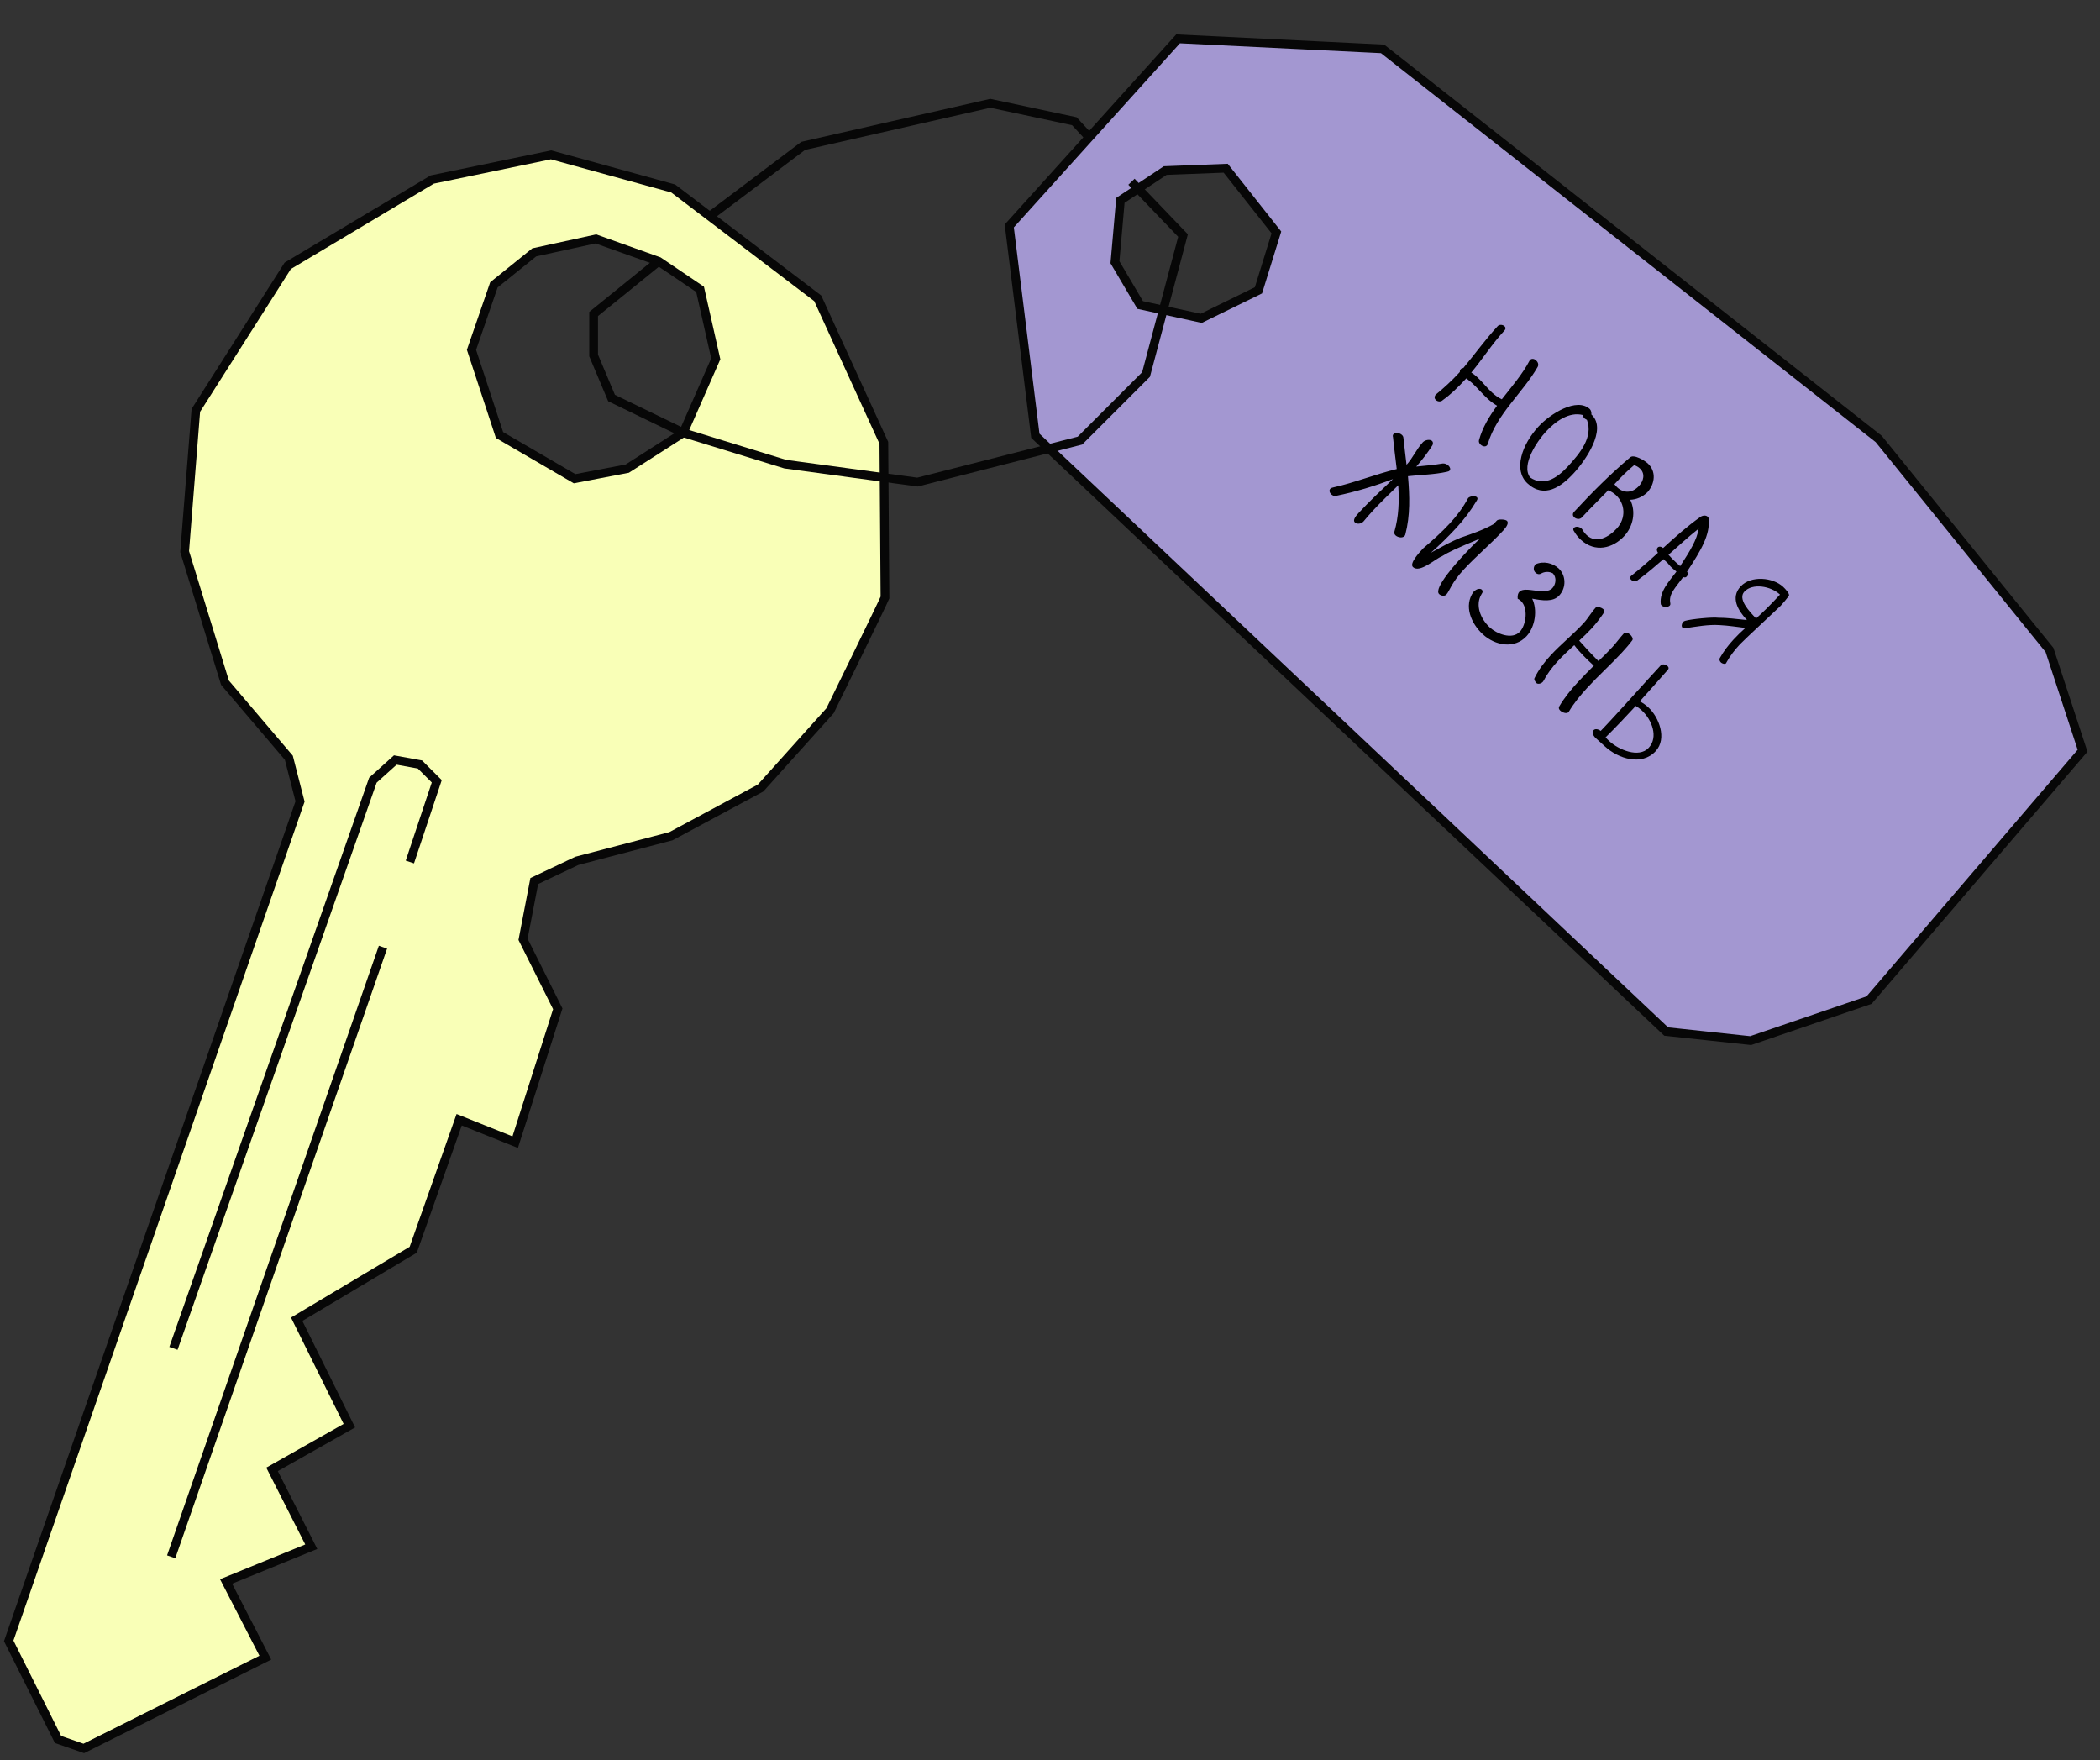 <?xml version="1.0" encoding="UTF-8"?> <svg xmlns="http://www.w3.org/2000/svg" width="241" height="202" viewBox="0 0 241 202" fill="none"><rect x="0" y="0" width="241" height="202" fill="#333333" stroke="none"/> <path d="M101.432 50.819L93.845 34.23L77.257 21.628L63.24 17.77L49.609 20.599L33.02 30.501L22.475 47.09L21.189 63.292L25.819 78.338L33.149 86.954L34.434 91.969L1 188.286L6.658 199.602L9.616 200.631L30.448 190.215L25.947 181.471L35.721 177.484L31.22 168.611L40.093 163.596L34.049 151.38L47.423 143.407L52.695 128.49L59.125 131.062L64.011 115.759L60.025 107.786L61.311 101.099L66.197 98.784L76.999 95.955L87.287 90.426L95.26 81.553C95.26 81.553 101.304 69.208 101.561 68.565C101.561 68.05 101.432 50.819 101.432 50.819ZM78.414 49.661L71.984 53.776L65.94 54.934L57.324 49.919L54.109 40.145L56.681 32.687L61.311 28.958L68.383 27.415L75.585 29.986L80.343 33.201L82.143 41.174L78.414 49.661Z" fill="#F9FFB7" stroke="#070707" stroke-miterlimit="10"></path> <path d="M19.904 154.723L42.794 89.526L45.366 87.211L48.195 87.726L50.124 89.654L47.038 98.913" stroke="#070707" stroke-miterlimit="10"></path> <path d="M43.951 108.687L19.646 178.642" stroke="#070707" stroke-miterlimit="10"></path> <path d="M235.204 74.581L215.606 50.374L158.664 5.608L135.198 4.458L115.825 25.927L118.817 50.005L191.215 118.367L200.907 119.407L214.497 114.763L238.998 86.145L235.204 74.581ZM144.423 33.313L137.855 36.528L130.847 34.997L127.954 30.09L128.58 22.988L133.724 19.572L140.663 19.303L146.482 26.67L144.423 33.313Z" fill="#A397D1" stroke="#070707" stroke-miterlimit="10"></path> <path d="M124.838 15.584L123.295 13.912L113.65 11.855L92.175 16.741L81.244 24.971" stroke="#070707" stroke-miterlimit="10"></path> <path d="M75.584 29.987L68.125 36.031V40.789L70.183 45.675L78.413 49.662L90.115 53.262L105.289 55.32L123.935 50.562L131.522 42.975L135.766 27.029L129.85 20.856" stroke="#070707" stroke-miterlimit="10"></path> <path d="M175.53 41.393C175.551 41.37 175.561 41.335 175.583 41.312C175.789 41.089 176.099 41.178 176.287 41.352C176.498 41.547 176.612 41.849 176.463 42.104C174.779 45.057 171.74 47.52 170.732 50.968C170.711 51.014 170.69 51.06 170.646 51.107C170.462 51.307 170.142 51.229 169.918 51.023C169.777 50.892 169.68 50.715 169.729 50.52C170.135 49.044 170.912 47.779 171.804 46.555C171.375 46.312 171.001 46.009 170.672 45.705C170.073 45.151 169.55 44.515 168.974 43.983C168.751 43.777 168.517 43.605 168.272 43.422C167.262 44.515 166.477 45.27 165.585 45.905C165.367 46.14 164.992 46.098 164.781 45.903C164.628 45.762 164.574 45.537 164.757 45.292C165.722 44.507 166.629 43.668 167.53 42.693C167.525 42.557 167.577 42.43 167.642 42.36C167.718 42.278 167.796 42.24 167.931 42.235C169.25 40.644 170.474 38.942 171.886 37.415C172.081 37.203 172.468 37.256 172.656 37.43C172.786 37.549 172.838 37.728 172.642 37.94C171.263 39.432 170.154 41.174 168.846 42.754C169.101 42.903 169.324 43.086 169.547 43.293C170.134 43.836 170.636 44.495 171.211 45.027C171.552 45.342 171.925 45.622 172.352 45.82C173.473 44.372 174.697 42.977 175.53 41.393ZM176.569 48.934C177.894 47.501 180.954 45.558 182.447 46.937C182.588 47.068 182.655 47.348 182.63 47.564L182.712 47.64C184.397 49.329 181.943 52.856 180.596 54.313C179.174 55.852 177.225 57.253 175.298 55.472C173.641 53.941 174.647 51.014 176.569 48.934ZM182.122 48.184C182.051 48.119 181.926 48.09 181.82 47.992C181.726 47.905 181.675 47.771 181.658 47.625C180.057 47.212 178.484 48.372 177.397 49.547C176.463 50.558 174.513 53.352 175.6 54.792C177.158 55.841 178.661 54.898 179.899 53.559C181.311 52.032 182.868 50.159 182.122 48.184ZM187.055 52.505C187.468 52.058 188.756 52.857 189.109 53.183C190.084 54.084 189.946 55.482 189.068 56.479C188.479 57.046 187.788 57.322 187.087 57.349C187.764 58.716 187.433 60.393 186.402 61.509C185.098 62.919 183.059 63.452 181.414 61.932C181.132 61.671 180.871 61.364 180.664 60.999C180.521 60.823 180.527 60.676 180.613 60.582C180.863 60.312 181.368 60.473 181.57 60.725C181.728 61.002 181.907 61.233 182.095 61.407C183.188 62.417 184.596 61.671 185.541 60.648C186.638 59.462 186.505 57.791 185.447 56.814C185.2 56.586 184.91 56.405 184.565 56.26C183.542 57.319 182.506 58.322 181.529 59.38C181.29 59.638 180.879 59.564 180.656 59.357C180.491 59.205 180.436 58.958 180.643 58.735C182.663 56.55 184.765 54.44 187.055 52.505ZM187.531 53.381C186.709 54.058 185.979 54.8 185.273 55.564C185.358 55.685 185.499 55.838 185.605 55.936C186.298 56.577 187.275 56.651 188.1 55.758C188.611 55.206 188.849 54.359 188.191 53.751C188.003 53.577 187.772 53.45 187.531 53.381ZM190.271 63.43C190.103 63.187 190.117 62.96 190.236 62.831C190.366 62.69 190.615 62.68 190.861 62.886C192.249 61.62 193.638 60.376 195.137 59.321C195.401 59.13 195.773 59.104 195.973 59.288C196.044 59.353 196.104 59.453 196.098 59.578C196.237 61.384 195.272 63.063 193.606 65.597C193.737 65.762 193.701 66.012 193.571 66.153C193.473 66.259 193.327 66.299 193.166 66.215C192.242 67.496 191.476 68.16 191.688 69.228C191.704 69.352 191.684 69.42 191.619 69.491C191.434 69.691 190.913 69.689 190.69 69.482C190.619 69.417 190.594 69.35 190.591 69.282C190.433 67.85 191.576 66.685 192.394 65.588C192.149 65.405 191.949 65.221 191.738 65.025C191.608 64.906 191.523 64.762 191.382 64.609L190.9 64.164C189.947 64.982 189.006 65.812 187.971 66.555C187.764 66.778 187.388 66.713 187.2 66.54C187.071 66.42 187.02 66.264 187.172 66.099C188.292 65.217 189.287 64.329 190.271 63.43ZM194.94 60.665C193.732 61.618 192.629 62.647 191.48 63.654C191.741 63.961 192.036 64.255 192.353 64.548C192.506 64.689 192.669 64.819 192.822 64.96C193.996 63.148 194.741 61.941 194.94 60.665ZM205.29 68.38C204.989 68.777 204.687 69.151 204.35 69.515C204.34 69.55 200.145 73.428 199.678 73.934C199.091 74.568 198.552 75.246 198.14 75.998C198.119 76.044 198.109 76.079 198.087 76.102C197.946 76.255 197.624 76.132 197.507 76.023C197.354 75.882 197.278 75.681 197.373 75.507C197.807 74.732 198.346 74.031 198.943 73.385C199.377 72.915 199.824 72.479 200.306 72.052C199.305 71.933 198.359 71.778 197.338 71.727C196.066 71.641 194.673 71.9 193.412 72.085C193.254 72.114 193.163 72.095 193.093 72.03C192.94 71.889 192.983 71.559 193.157 71.371C193.222 71.3 193.3 71.263 193.39 71.237C194.106 71.028 196.543 70.796 197.18 70.884C198.188 70.879 199.269 71.028 200.485 71.15C199.469 70.058 198.562 68.588 199.756 67.296C200.951 66.003 203.463 66.255 204.626 67.331C204.873 67.559 205.44 68.148 205.29 68.38ZM204.277 68.228C203.184 67.218 201.1 66.903 200.187 67.89C199.405 68.736 200.74 70.144 201.531 70.962C202.286 70.287 203.071 69.532 204.277 68.228ZM165.565 53.186C165.825 53.165 166.055 53.269 166.22 53.421C166.419 53.606 166.497 53.852 166.356 54.004C166.291 54.075 166.19 54.113 166.033 54.142C164.574 54.471 163.023 54.475 161.58 54.645C161.782 56.901 161.849 59.163 161.277 61.337C161.257 61.406 161.226 61.464 161.182 61.511C160.943 61.769 160.419 61.676 160.16 61.438C160.043 61.329 159.981 61.184 160.02 61.024C160.528 59.272 160.583 57.492 160.466 55.685C159.485 56.652 158.481 57.597 157.547 58.608C157.178 59.007 156.82 59.418 156.474 59.839C156.181 60.156 155.705 60.152 155.494 59.957C155.224 59.707 155.535 59.276 155.904 58.876C157.11 57.572 158.399 56.367 159.861 54.973C157.775 55.768 155.649 56.418 153.302 56.906C153.099 56.937 152.915 56.854 152.786 56.734C152.586 56.55 152.496 56.27 152.67 56.082C152.735 56.012 152.846 55.962 153.003 55.933C155.26 55.448 157.936 54.392 160.291 53.824C160.152 52.584 159.98 51.379 159.864 50.161C159.813 50.004 159.843 49.901 159.919 49.819C160.114 49.608 160.614 49.656 160.885 49.906C160.979 49.992 161.039 50.092 161.055 50.216C161.152 51.242 161.307 52.301 161.416 53.338C162.133 52.563 162.567 51.526 163.284 50.751C163.556 50.457 164.119 50.39 164.342 50.596C164.448 50.694 164.489 50.862 164.395 51.081C163.841 51.963 163.205 52.77 162.533 53.543C163.548 53.435 164.576 53.361 165.565 53.186ZM171.4 60.149L171.791 59.726C171.954 59.549 172.748 59.586 172.936 59.76C173.171 59.977 172.939 60.416 172.537 60.851C171.093 62.414 169.415 63.804 167.992 65.344C166.537 66.918 166.368 67.808 165.988 68.219C165.793 68.43 165.395 68.389 165.16 68.172C164.443 67.51 167.375 64.338 167.951 63.715C168.559 63.057 169.168 62.422 169.846 61.806C167.072 62.946 166.194 63.376 165.465 63.835C164.728 64.113 162.938 65.791 162.162 65.075C161.716 64.662 162.834 63.452 163.323 62.923C164.353 62.045 165.382 61.144 166.392 60.051C167.174 59.205 167.895 58.26 168.486 57.15C168.692 56.926 169.29 56.869 169.489 57.053C169.583 57.14 169.589 57.276 169.471 57.45C168.791 58.587 167.995 59.637 167.115 60.589C166.203 61.576 165.232 62.531 164.203 63.432C165.899 62.493 166.542 62.151 167.611 61.702C168.885 61.267 170.215 60.818 171.4 60.149ZM174.173 68.703C174.135 68.32 174.216 68.068 174.357 67.915C175.03 67.186 177.308 68.399 178.156 67.483C178.557 67.048 178.663 66.274 178.214 65.793C177.763 65.551 177.254 65.582 176.834 65.825C176.612 65.947 176.382 65.865 176.23 65.724C175.948 65.463 175.955 65.078 176.214 64.751C177.138 64.341 178.201 64.605 178.871 65.224C179.717 66.006 179.773 67.43 178.947 68.323C178.219 69.111 177.011 68.909 175.837 68.695C176.453 69.961 176.201 71.907 175.191 73C173.811 74.492 171.588 74.093 170.166 72.778C168.792 71.508 167.988 69.501 169.082 67.941C169.473 67.518 169.88 67.502 170.056 67.665C170.173 67.774 170.192 67.965 170.03 68.164C169.253 69.429 169.916 71.022 170.962 71.989C171.737 72.705 173.522 73.462 174.434 72.475C175.14 71.711 175.415 69.764 174.533 68.95C174.428 68.852 174.311 68.766 174.173 68.703ZM185.045 74.243C185.501 73.749 185.887 73.191 186.343 72.697C186.516 72.51 186.872 72.62 187.083 72.816C187.248 72.968 187.464 73.276 187.324 73.474C186.959 73.964 186.547 74.433 186.134 74.879C184.874 76.242 183.474 77.498 182.204 78.872C181.389 79.754 180.622 80.678 180.017 81.71C179.789 81.956 179.282 81.75 179.059 81.543C178.918 81.413 178.831 81.224 178.949 81.049C179.565 80.006 180.332 79.082 181.147 78.201C181.712 77.59 182.311 76.989 182.91 76.388C182.111 75.649 181.323 74.899 180.666 74.03C180.01 74.622 179.366 75.225 178.779 75.859C178.16 76.529 177.6 77.253 177.179 78.062C177.147 78.12 177.104 78.189 177.061 78.237C176.844 78.472 176.484 78.531 176.319 78.379C176.249 78.314 175.998 77.973 176.104 77.81C176.586 76.817 177.233 75.977 177.949 75.201C179.144 73.909 180.538 72.801 181.744 71.497C182.254 70.945 182.613 70.274 183.134 69.71C183.308 69.522 183.838 69.75 183.991 69.891C184.096 69.989 184.137 70.157 183.999 70.4C183.582 71.017 183.14 71.589 182.641 72.13C182.195 72.611 181.704 73.072 181.234 73.51C181.945 74.32 182.678 75.106 183.444 75.857C184 75.326 184.523 74.807 185.045 74.243ZM190.572 76.368C190.779 76.144 191.167 76.242 191.367 76.427C191.496 76.546 191.548 76.703 191.418 76.844C190.344 78.052 189.282 79.271 188.186 80.481C188.556 80.67 188.882 80.906 189.176 81.178C190.363 82.275 191.354 84.738 190.007 86.195C188.411 87.922 185.717 87.065 184.177 85.643C183.837 85.328 183.438 84.981 183.121 84.688C182.745 84.34 182.719 83.968 182.882 83.791C183.034 83.627 183.35 83.615 183.7 83.873C184.179 83.378 184.646 82.873 185.102 82.379C186.938 80.394 188.693 78.4 190.572 76.368ZM187.72 81.008C186.591 82.23 185.439 83.453 184.261 84.609C184.392 84.774 184.545 84.915 184.698 85.056C185.72 86.001 188.071 87.041 189.211 85.807C190.34 84.585 189.583 82.6 188.42 81.525C188.197 81.318 187.963 81.146 187.72 81.008Z" fill="black"></path> </svg> 